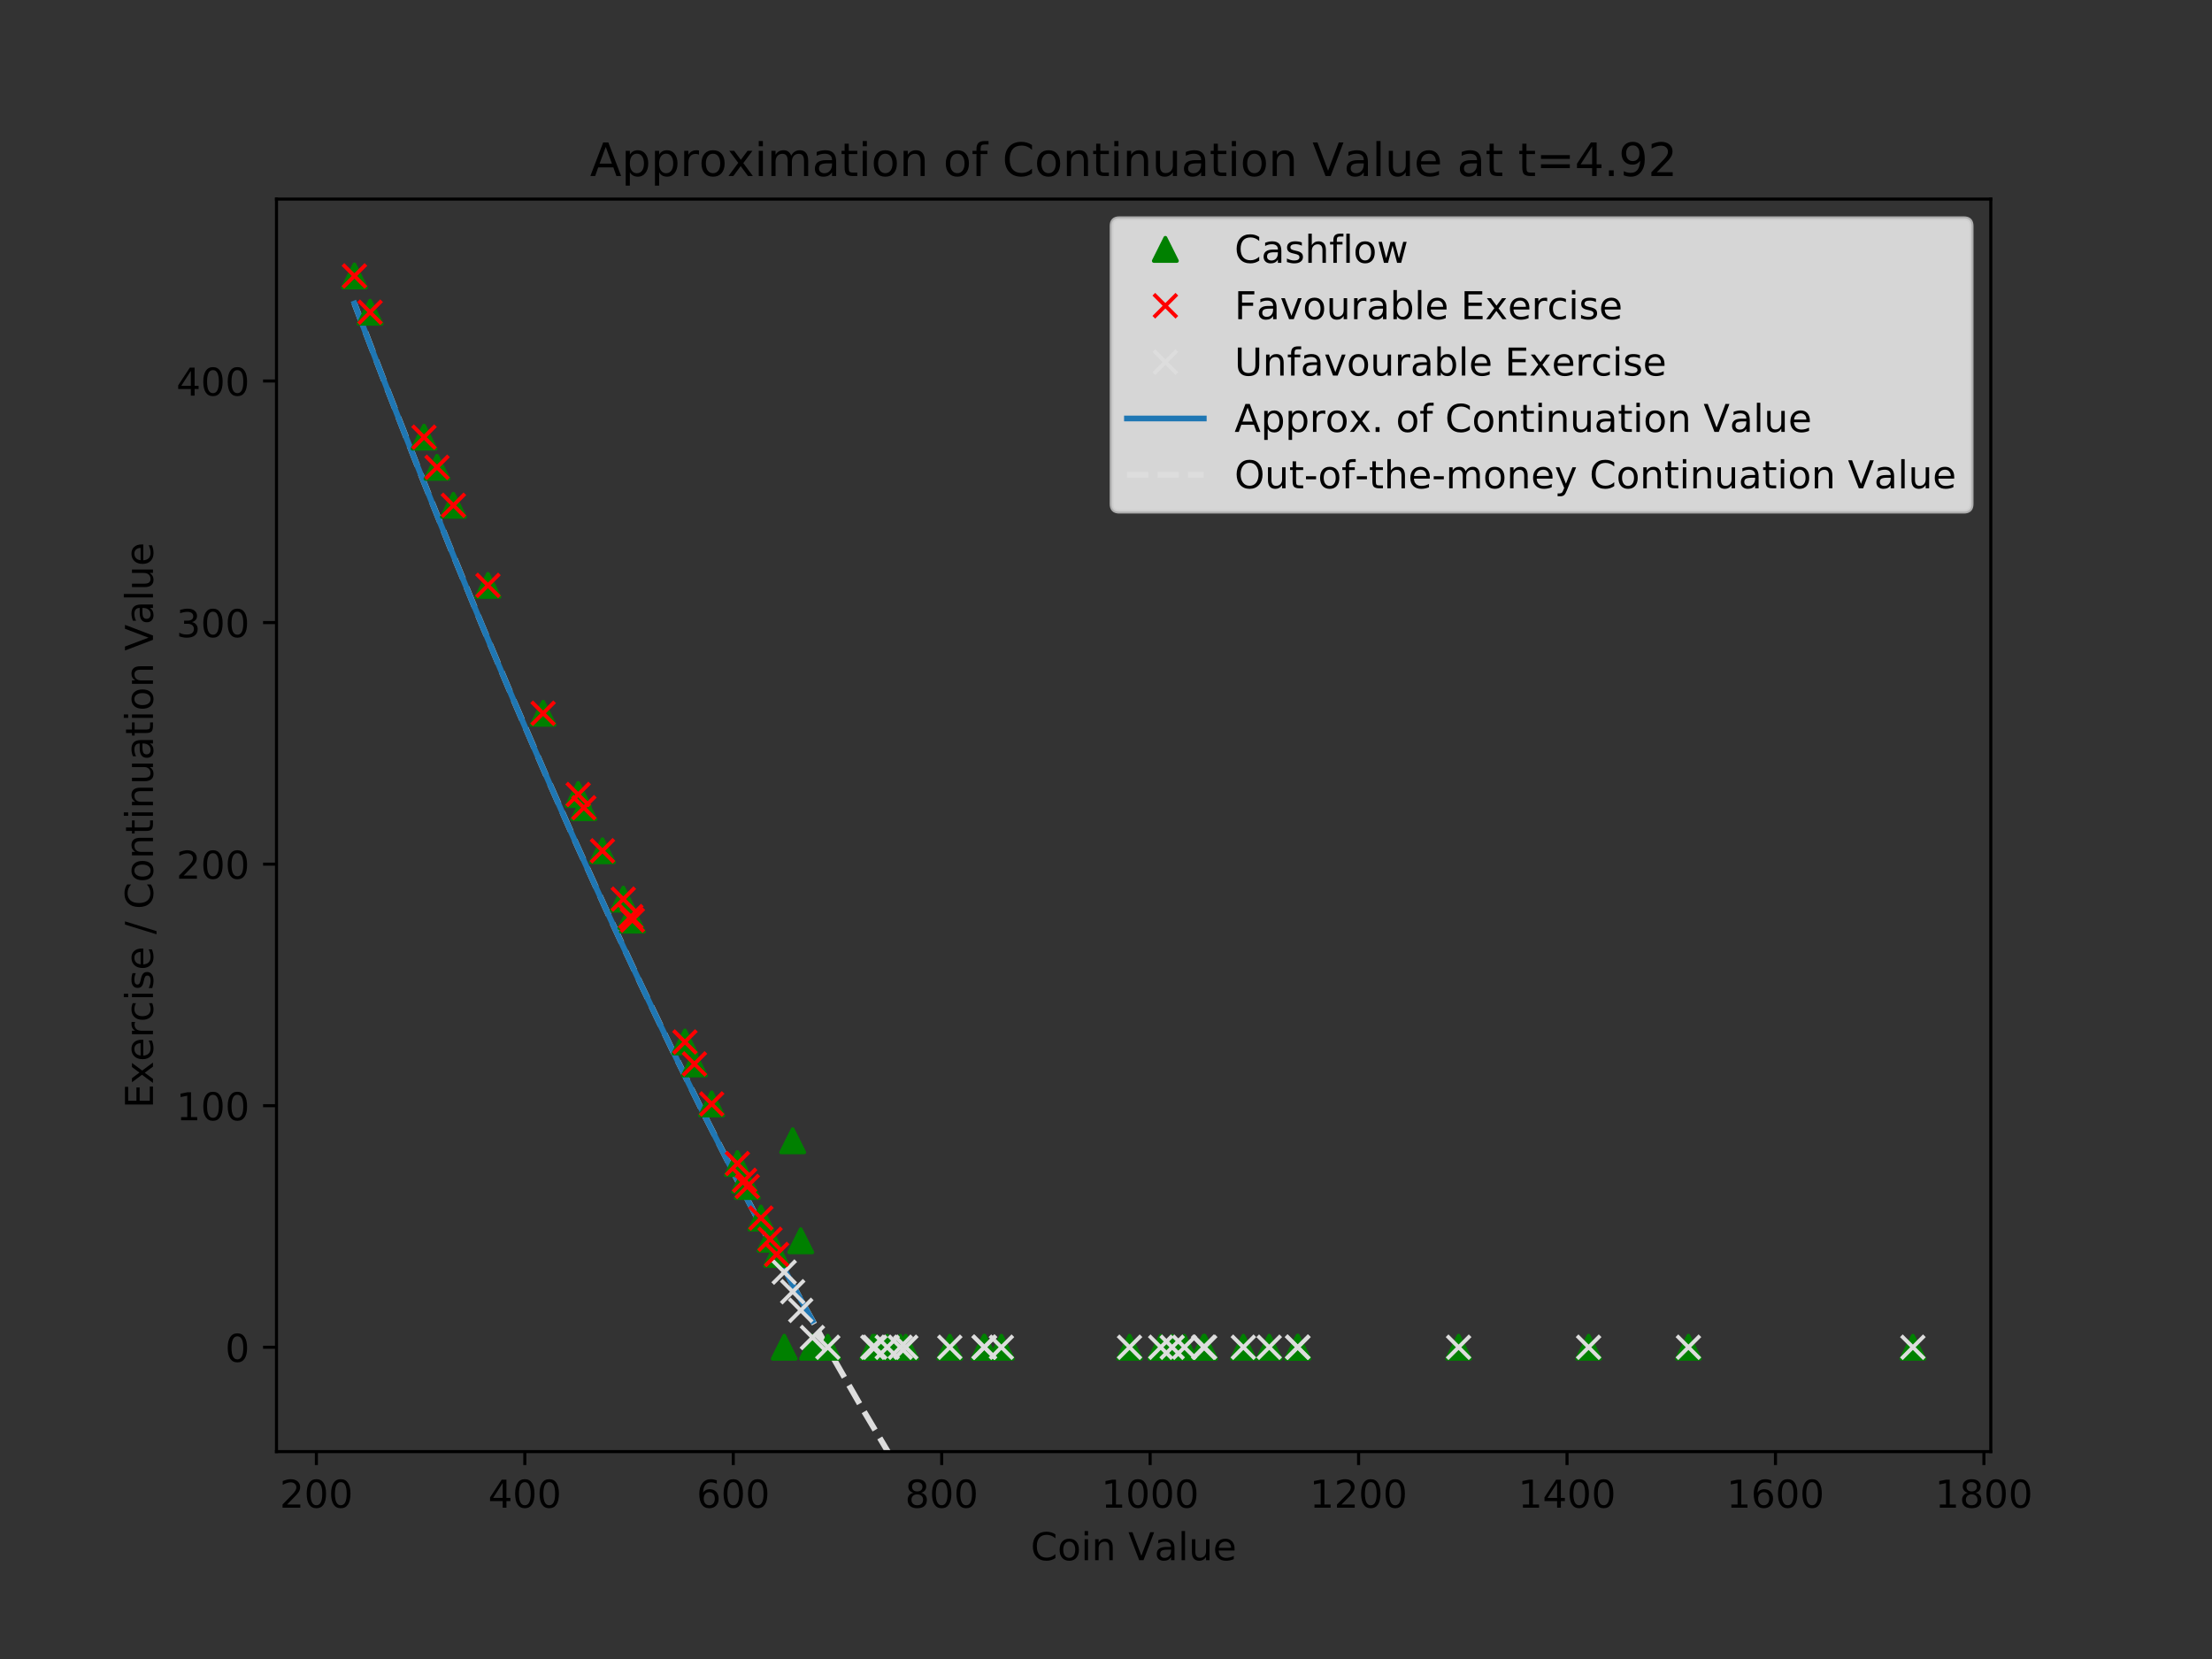 <?xml version="1.0" encoding="utf-8" standalone="no"?>
<!DOCTYPE svg PUBLIC "-//W3C//DTD SVG 1.1//EN"
  "http://www.w3.org/Graphics/SVG/1.1/DTD/svg11.dtd">
<!-- Created with matplotlib (https://matplotlib.org/) -->
<svg height="432pt" version="1.1" viewBox="0 0 576 432" width="576pt" xmlns="http://www.w3.org/2000/svg" xmlns:xlink="http://www.w3.org/1999/xlink">
 <rect x="0" y="0" width="576" height="432" fill="#333333" stroke="none"/>
 <defs>
  <style type="text/css">
*{stroke-linecap:butt;stroke-linejoin:round;}
  </style>
 </defs>
 <g id="figure_1">
  <g id="patch_1">
   <path d="M 0 432 
L 576 432 
L 576 0 
L 0 0 
z
" style="fill:none;"/>
  </g>
  <g id="axes_1">
   <g id="patch_2">
    <path d="M 72 378 
L 518.4 378 
L 518.4 51.84 
L 72 51.84 
z
" style="fill:none;"/>
   </g>
   <g id="line2d_1">
    <path clip-path="url(#p3f4eea8620)" d="M 92.291 79.02 
L 100.573 100.618 
L 108.855 121.738 
L 117.137 142.38 
L 125.419 162.543 
L 133.701 182.229 
L 141.983 201.437 
L 150.265 220.166 
L 158.547 238.417 
L 166.829 256.191 
L 175.111 273.486 
L 183.393 290.303 
L 191.675 306.642 
L 199.957 322.503 
L 208.239 337.886 
L 216.521 352.791 
L 224.803 367.218 
L 233.085 381.167 
L 241.367 394.637 
L 249.649 407.63 
L 257.931 420.144 
L 266.213 432.181 
L 266.8 433 
" style="fill:none;stroke:#dddddd;stroke-dasharray:5.55,2.4;stroke-dashoffset:0;stroke-width:1.5;"/>
   </g>
   <g id="matplotlib.axis_1">
    <g id="xtick_1">
     <g id="line2d_2">
      <defs>
       <path d="M 0 0 
L 0 3.5 
" id="md8c61cd376" style="stroke:#000000;stroke-width:0.8;"/>
      </defs>
      <g>
       <use style="stroke:#000000;stroke-width:0.8;" x="82.384" xlink:href="#md8c61cd376" y="378"/>
      </g>
     </g>
     <g id="text_1">
      <!-- 200 -->
      <defs>
       <path d="M 19.188 8.297 
L 53.609 8.297 
L 53.609 0 
L 7.328 0 
L 7.328 8.297 
Q 12.938 14.109 22.625 23.891 
Q 32.328 33.688 34.812 36.531 
Q 39.547 41.844 41.422 45.531 
Q 43.312 49.219 43.312 52.781 
Q 43.312 58.594 39.234 62.25 
Q 35.156 65.922 28.609 65.922 
Q 23.969 65.922 18.812 64.312 
Q 13.672 62.703 7.812 59.422 
L 7.812 69.391 
Q 13.766 71.781 18.938 73 
Q 24.125 74.219 28.422 74.219 
Q 39.75 74.219 46.484 68.547 
Q 53.219 62.891 53.219 53.422 
Q 53.219 48.922 51.531 44.891 
Q 49.859 40.875 45.406 35.406 
Q 44.188 33.984 37.641 27.219 
Q 31.109 20.453 19.188 8.297 
z
" id="DejaVuSans-50"/>
       <path d="M 31.781 66.406 
Q 24.172 66.406 20.328 58.906 
Q 16.5 51.422 16.5 36.375 
Q 16.5 21.391 20.328 13.891 
Q 24.172 6.391 31.781 6.391 
Q 39.453 6.391 43.281 13.891 
Q 47.125 21.391 47.125 36.375 
Q 47.125 51.422 43.281 58.906 
Q 39.453 66.406 31.781 66.406 
z
M 31.781 74.219 
Q 44.047 74.219 50.516 64.516 
Q 56.984 54.828 56.984 36.375 
Q 56.984 17.969 50.516 8.266 
Q 44.047 -1.422 31.781 -1.422 
Q 19.531 -1.422 13.062 8.266 
Q 6.594 17.969 6.594 36.375 
Q 6.594 54.828 13.062 64.516 
Q 19.531 74.219 31.781 74.219 
z
" id="DejaVuSans-48"/>
      </defs>
      <g transform="translate(72.84 392.598)scale(0.1 -0.1)">
       <use xlink:href="#DejaVuSans-50"/>
       <use x="63.623" xlink:href="#DejaVuSans-48"/>
       <use x="127.246" xlink:href="#DejaVuSans-48"/>
      </g>
     </g>
    </g>
    <g id="xtick_2">
     <g id="line2d_3">
      <g>
       <use style="stroke:#000000;stroke-width:0.8;" x="136.662" xlink:href="#md8c61cd376" y="378"/>
      </g>
     </g>
     <g id="text_2">
      <!-- 400 -->
      <defs>
       <path d="M 37.797 64.312 
L 12.891 25.391 
L 37.797 25.391 
z
M 35.203 72.906 
L 47.609 72.906 
L 47.609 25.391 
L 58.016 25.391 
L 58.016 17.188 
L 47.609 17.188 
L 47.609 0 
L 37.797 0 
L 37.797 17.188 
L 4.891 17.188 
L 4.891 26.703 
z
" id="DejaVuSans-52"/>
      </defs>
      <g transform="translate(127.118 392.598)scale(0.1 -0.1)">
       <use xlink:href="#DejaVuSans-52"/>
       <use x="63.623" xlink:href="#DejaVuSans-48"/>
       <use x="127.246" xlink:href="#DejaVuSans-48"/>
      </g>
     </g>
    </g>
    <g id="xtick_3">
     <g id="line2d_4">
      <g>
       <use style="stroke:#000000;stroke-width:0.8;" x="190.94" xlink:href="#md8c61cd376" y="378"/>
      </g>
     </g>
     <g id="text_3">
      <!-- 600 -->
      <defs>
       <path d="M 33.016 40.375 
Q 26.375 40.375 22.484 35.828 
Q 18.609 31.297 18.609 23.391 
Q 18.609 15.531 22.484 10.953 
Q 26.375 6.391 33.016 6.391 
Q 39.656 6.391 43.531 10.953 
Q 47.406 15.531 47.406 23.391 
Q 47.406 31.297 43.531 35.828 
Q 39.656 40.375 33.016 40.375 
z
M 52.594 71.297 
L 52.594 62.312 
Q 48.875 64.062 45.094 64.984 
Q 41.312 65.922 37.594 65.922 
Q 27.828 65.922 22.672 59.328 
Q 17.531 52.734 16.797 39.406 
Q 19.672 43.656 24.016 45.922 
Q 28.375 48.188 33.594 48.188 
Q 44.578 48.188 50.953 41.516 
Q 57.328 34.859 57.328 23.391 
Q 57.328 12.156 50.688 5.359 
Q 44.047 -1.422 33.016 -1.422 
Q 20.359 -1.422 13.672 8.266 
Q 6.984 17.969 6.984 36.375 
Q 6.984 53.656 15.188 63.938 
Q 23.391 74.219 37.203 74.219 
Q 40.922 74.219 44.703 73.484 
Q 48.484 72.75 52.594 71.297 
z
" id="DejaVuSans-54"/>
      </defs>
      <g transform="translate(181.396 392.598)scale(0.1 -0.1)">
       <use xlink:href="#DejaVuSans-54"/>
       <use x="63.623" xlink:href="#DejaVuSans-48"/>
       <use x="127.246" xlink:href="#DejaVuSans-48"/>
      </g>
     </g>
    </g>
    <g id="xtick_4">
     <g id="line2d_5">
      <g>
       <use style="stroke:#000000;stroke-width:0.8;" x="245.217" xlink:href="#md8c61cd376" y="378"/>
      </g>
     </g>
     <g id="text_4">
      <!-- 800 -->
      <defs>
       <path d="M 31.781 34.625 
Q 24.75 34.625 20.719 30.859 
Q 16.703 27.094 16.703 20.516 
Q 16.703 13.922 20.719 10.156 
Q 24.75 6.391 31.781 6.391 
Q 38.812 6.391 42.859 10.172 
Q 46.922 13.969 46.922 20.516 
Q 46.922 27.094 42.891 30.859 
Q 38.875 34.625 31.781 34.625 
z
M 21.922 38.812 
Q 15.578 40.375 12.031 44.719 
Q 8.5 49.078 8.5 55.328 
Q 8.5 64.062 14.719 69.141 
Q 20.953 74.219 31.781 74.219 
Q 42.672 74.219 48.875 69.141 
Q 55.078 64.062 55.078 55.328 
Q 55.078 49.078 51.531 44.719 
Q 48 40.375 41.703 38.812 
Q 48.828 37.156 52.797 32.312 
Q 56.781 27.484 56.781 20.516 
Q 56.781 9.906 50.312 4.234 
Q 43.844 -1.422 31.781 -1.422 
Q 19.734 -1.422 13.25 4.234 
Q 6.781 9.906 6.781 20.516 
Q 6.781 27.484 10.781 32.312 
Q 14.797 37.156 21.922 38.812 
z
M 18.312 54.391 
Q 18.312 48.734 21.844 45.562 
Q 25.391 42.391 31.781 42.391 
Q 38.141 42.391 41.719 45.562 
Q 45.312 48.734 45.312 54.391 
Q 45.312 60.062 41.719 63.234 
Q 38.141 66.406 31.781 66.406 
Q 25.391 66.406 21.844 63.234 
Q 18.312 60.062 18.312 54.391 
z
" id="DejaVuSans-56"/>
      </defs>
      <g transform="translate(235.674 392.598)scale(0.1 -0.1)">
       <use xlink:href="#DejaVuSans-56"/>
       <use x="63.623" xlink:href="#DejaVuSans-48"/>
       <use x="127.246" xlink:href="#DejaVuSans-48"/>
      </g>
     </g>
    </g>
    <g id="xtick_5">
     <g id="line2d_6">
      <g>
       <use style="stroke:#000000;stroke-width:0.8;" x="299.495" xlink:href="#md8c61cd376" y="378"/>
      </g>
     </g>
     <g id="text_5">
      <!-- 1000 -->
      <defs>
       <path d="M 12.406 8.297 
L 28.516 8.297 
L 28.516 63.922 
L 10.984 60.406 
L 10.984 69.391 
L 28.422 72.906 
L 38.281 72.906 
L 38.281 8.297 
L 54.391 8.297 
L 54.391 0 
L 12.406 0 
z
" id="DejaVuSans-49"/>
      </defs>
      <g transform="translate(286.77 392.598)scale(0.1 -0.1)">
       <use xlink:href="#DejaVuSans-49"/>
       <use x="63.623" xlink:href="#DejaVuSans-48"/>
       <use x="127.246" xlink:href="#DejaVuSans-48"/>
       <use x="190.869" xlink:href="#DejaVuSans-48"/>
      </g>
     </g>
    </g>
    <g id="xtick_6">
     <g id="line2d_7">
      <g>
       <use style="stroke:#000000;stroke-width:0.8;" x="353.773" xlink:href="#md8c61cd376" y="378"/>
      </g>
     </g>
     <g id="text_6">
      <!-- 1200 -->
      <g transform="translate(341.048 392.598)scale(0.1 -0.1)">
       <use xlink:href="#DejaVuSans-49"/>
       <use x="63.623" xlink:href="#DejaVuSans-50"/>
       <use x="127.246" xlink:href="#DejaVuSans-48"/>
       <use x="190.869" xlink:href="#DejaVuSans-48"/>
      </g>
     </g>
    </g>
    <g id="xtick_7">
     <g id="line2d_8">
      <g>
       <use style="stroke:#000000;stroke-width:0.8;" x="408.051" xlink:href="#md8c61cd376" y="378"/>
      </g>
     </g>
     <g id="text_7">
      <!-- 1400 -->
      <g transform="translate(395.326 392.598)scale(0.1 -0.1)">
       <use xlink:href="#DejaVuSans-49"/>
       <use x="63.623" xlink:href="#DejaVuSans-52"/>
       <use x="127.246" xlink:href="#DejaVuSans-48"/>
       <use x="190.869" xlink:href="#DejaVuSans-48"/>
      </g>
     </g>
    </g>
    <g id="xtick_8">
     <g id="line2d_9">
      <g>
       <use style="stroke:#000000;stroke-width:0.8;" x="462.328" xlink:href="#md8c61cd376" y="378"/>
      </g>
     </g>
     <g id="text_8">
      <!-- 1600 -->
      <g transform="translate(449.603 392.598)scale(0.1 -0.1)">
       <use xlink:href="#DejaVuSans-49"/>
       <use x="63.623" xlink:href="#DejaVuSans-54"/>
       <use x="127.246" xlink:href="#DejaVuSans-48"/>
       <use x="190.869" xlink:href="#DejaVuSans-48"/>
      </g>
     </g>
    </g>
    <g id="xtick_9">
     <g id="line2d_10">
      <g>
       <use style="stroke:#000000;stroke-width:0.8;" x="516.606" xlink:href="#md8c61cd376" y="378"/>
      </g>
     </g>
     <g id="text_9">
      <!-- 1800 -->
      <g transform="translate(503.881 392.598)scale(0.1 -0.1)">
       <use xlink:href="#DejaVuSans-49"/>
       <use x="63.623" xlink:href="#DejaVuSans-56"/>
       <use x="127.246" xlink:href="#DejaVuSans-48"/>
       <use x="190.869" xlink:href="#DejaVuSans-48"/>
      </g>
     </g>
    </g>
    <g id="text_10">
     <!-- Coin Value -->
     <defs>
      <path d="M 64.406 67.281 
L 64.406 56.891 
Q 59.422 61.531 53.781 63.812 
Q 48.141 66.109 41.797 66.109 
Q 29.297 66.109 22.656 58.469 
Q 16.016 50.828 16.016 36.375 
Q 16.016 21.969 22.656 14.328 
Q 29.297 6.688 41.797 6.688 
Q 48.141 6.688 53.781 8.984 
Q 59.422 11.281 64.406 15.922 
L 64.406 5.609 
Q 59.234 2.094 53.438 0.328 
Q 47.656 -1.422 41.219 -1.422 
Q 24.656 -1.422 15.125 8.703 
Q 5.609 18.844 5.609 36.375 
Q 5.609 53.953 15.125 64.078 
Q 24.656 74.219 41.219 74.219 
Q 47.75 74.219 53.531 72.484 
Q 59.328 70.75 64.406 67.281 
z
" id="DejaVuSans-67"/>
      <path d="M 30.609 48.391 
Q 23.391 48.391 19.188 42.75 
Q 14.984 37.109 14.984 27.297 
Q 14.984 17.484 19.156 11.844 
Q 23.344 6.203 30.609 6.203 
Q 37.797 6.203 41.984 11.859 
Q 46.188 17.531 46.188 27.297 
Q 46.188 37.016 41.984 42.703 
Q 37.797 48.391 30.609 48.391 
z
M 30.609 56 
Q 42.328 56 49.016 48.375 
Q 55.719 40.766 55.719 27.297 
Q 55.719 13.875 49.016 6.219 
Q 42.328 -1.422 30.609 -1.422 
Q 18.844 -1.422 12.172 6.219 
Q 5.516 13.875 5.516 27.297 
Q 5.516 40.766 12.172 48.375 
Q 18.844 56 30.609 56 
z
" id="DejaVuSans-111"/>
      <path d="M 9.422 54.688 
L 18.406 54.688 
L 18.406 0 
L 9.422 0 
z
M 9.422 75.984 
L 18.406 75.984 
L 18.406 64.594 
L 9.422 64.594 
z
" id="DejaVuSans-105"/>
      <path d="M 54.891 33.016 
L 54.891 0 
L 45.906 0 
L 45.906 32.719 
Q 45.906 40.484 42.875 44.328 
Q 39.844 48.188 33.797 48.188 
Q 26.516 48.188 22.312 43.547 
Q 18.109 38.922 18.109 30.906 
L 18.109 0 
L 9.078 0 
L 9.078 54.688 
L 18.109 54.688 
L 18.109 46.188 
Q 21.344 51.125 25.703 53.562 
Q 30.078 56 35.797 56 
Q 45.219 56 50.047 50.172 
Q 54.891 44.344 54.891 33.016 
z
" id="DejaVuSans-110"/>
      <path id="DejaVuSans-32"/>
      <path d="M 28.609 0 
L 0.781 72.906 
L 11.078 72.906 
L 34.188 11.531 
L 57.328 72.906 
L 67.578 72.906 
L 39.797 0 
z
" id="DejaVuSans-86"/>
      <path d="M 34.281 27.484 
Q 23.391 27.484 19.188 25 
Q 14.984 22.516 14.984 16.5 
Q 14.984 11.719 18.141 8.906 
Q 21.297 6.109 26.703 6.109 
Q 34.188 6.109 38.703 11.406 
Q 43.219 16.703 43.219 25.484 
L 43.219 27.484 
z
M 52.203 31.203 
L 52.203 0 
L 43.219 0 
L 43.219 8.297 
Q 40.141 3.328 35.547 0.953 
Q 30.953 -1.422 24.312 -1.422 
Q 15.922 -1.422 10.953 3.297 
Q 6 8.016 6 15.922 
Q 6 25.141 12.172 29.828 
Q 18.359 34.516 30.609 34.516 
L 43.219 34.516 
L 43.219 35.406 
Q 43.219 41.609 39.141 45 
Q 35.062 48.391 27.688 48.391 
Q 23 48.391 18.547 47.266 
Q 14.109 46.141 10.016 43.891 
L 10.016 52.203 
Q 14.938 54.109 19.578 55.047 
Q 24.219 56 28.609 56 
Q 40.484 56 46.344 49.844 
Q 52.203 43.703 52.203 31.203 
z
" id="DejaVuSans-97"/>
      <path d="M 9.422 75.984 
L 18.406 75.984 
L 18.406 0 
L 9.422 0 
z
" id="DejaVuSans-108"/>
      <path d="M 8.5 21.578 
L 8.5 54.688 
L 17.484 54.688 
L 17.484 21.922 
Q 17.484 14.156 20.5 10.266 
Q 23.531 6.391 29.594 6.391 
Q 36.859 6.391 41.078 11.031 
Q 45.312 15.672 45.312 23.688 
L 45.312 54.688 
L 54.297 54.688 
L 54.297 0 
L 45.312 0 
L 45.312 8.406 
Q 42.047 3.422 37.719 1 
Q 33.406 -1.422 27.688 -1.422 
Q 18.266 -1.422 13.375 4.438 
Q 8.5 10.297 8.5 21.578 
z
M 31.109 56 
z
" id="DejaVuSans-117"/>
      <path d="M 56.203 29.594 
L 56.203 25.203 
L 14.891 25.203 
Q 15.484 15.922 20.484 11.062 
Q 25.484 6.203 34.422 6.203 
Q 39.594 6.203 44.453 7.469 
Q 49.312 8.734 54.109 11.281 
L 54.109 2.781 
Q 49.266 0.734 44.188 -0.344 
Q 39.109 -1.422 33.891 -1.422 
Q 20.797 -1.422 13.156 6.188 
Q 5.516 13.812 5.516 26.812 
Q 5.516 40.234 12.766 48.109 
Q 20.016 56 32.328 56 
Q 43.359 56 49.781 48.891 
Q 56.203 41.797 56.203 29.594 
z
M 47.219 32.234 
Q 47.125 39.594 43.094 43.984 
Q 39.062 48.391 32.422 48.391 
Q 24.906 48.391 20.391 44.141 
Q 15.875 39.891 15.188 32.172 
z
" id="DejaVuSans-101"/>
     </defs>
     <g transform="translate(268.389 406.277)scale(0.1 -0.1)">
      <use xlink:href="#DejaVuSans-67"/>
      <use x="69.824" xlink:href="#DejaVuSans-111"/>
      <use x="131.006" xlink:href="#DejaVuSans-105"/>
      <use x="158.789" xlink:href="#DejaVuSans-110"/>
      <use x="222.168" xlink:href="#DejaVuSans-32"/>
      <use x="253.955" xlink:href="#DejaVuSans-86"/>
      <use x="322.254" xlink:href="#DejaVuSans-97"/>
      <use x="383.533" xlink:href="#DejaVuSans-108"/>
      <use x="411.316" xlink:href="#DejaVuSans-117"/>
      <use x="474.695" xlink:href="#DejaVuSans-101"/>
     </g>
    </g>
   </g>
   <g id="matplotlib.axis_2">
    <g id="ytick_1">
     <g id="line2d_11">
      <defs>
       <path d="M 0 0 
L -3.5 0 
" id="mafad153151" style="stroke:#000000;stroke-width:0.8;"/>
      </defs>
      <g>
       <use style="stroke:#000000;stroke-width:0.8;" x="72" xlink:href="#mafad153151" y="350.82"/>
      </g>
     </g>
     <g id="text_11">
      <!-- 0 -->
      <g transform="translate(58.638 354.619)scale(0.1 -0.1)">
       <use xlink:href="#DejaVuSans-48"/>
      </g>
     </g>
    </g>
    <g id="ytick_2">
     <g id="line2d_12">
      <g>
       <use style="stroke:#000000;stroke-width:0.8;" x="72" xlink:href="#mafad153151" y="287.919"/>
      </g>
     </g>
     <g id="text_12">
      <!-- 100 -->
      <g transform="translate(45.913 291.718)scale(0.1 -0.1)">
       <use xlink:href="#DejaVuSans-49"/>
       <use x="63.623" xlink:href="#DejaVuSans-48"/>
       <use x="127.246" xlink:href="#DejaVuSans-48"/>
      </g>
     </g>
    </g>
    <g id="ytick_3">
     <g id="line2d_13">
      <g>
       <use style="stroke:#000000;stroke-width:0.8;" x="72" xlink:href="#mafad153151" y="225.018"/>
      </g>
     </g>
     <g id="text_13">
      <!-- 200 -->
      <g transform="translate(45.913 228.817)scale(0.1 -0.1)">
       <use xlink:href="#DejaVuSans-50"/>
       <use x="63.623" xlink:href="#DejaVuSans-48"/>
       <use x="127.246" xlink:href="#DejaVuSans-48"/>
      </g>
     </g>
    </g>
    <g id="ytick_4">
     <g id="line2d_14">
      <g>
       <use style="stroke:#000000;stroke-width:0.8;" x="72" xlink:href="#mafad153151" y="162.117"/>
      </g>
     </g>
     <g id="text_14">
      <!-- 300 -->
      <defs>
       <path d="M 40.578 39.312 
Q 47.656 37.797 51.625 33 
Q 55.609 28.219 55.609 21.188 
Q 55.609 10.406 48.188 4.484 
Q 40.766 -1.422 27.094 -1.422 
Q 22.516 -1.422 17.656 -0.516 
Q 12.797 0.391 7.625 2.203 
L 7.625 11.719 
Q 11.719 9.328 16.594 8.109 
Q 21.484 6.891 26.812 6.891 
Q 36.078 6.891 40.938 10.547 
Q 45.797 14.203 45.797 21.188 
Q 45.797 27.641 41.281 31.266 
Q 36.766 34.906 28.719 34.906 
L 20.219 34.906 
L 20.219 43.016 
L 29.109 43.016 
Q 36.375 43.016 40.234 45.922 
Q 44.094 48.828 44.094 54.297 
Q 44.094 59.906 40.109 62.906 
Q 36.141 65.922 28.719 65.922 
Q 24.656 65.922 20.016 65.031 
Q 15.375 64.156 9.812 62.312 
L 9.812 71.094 
Q 15.438 72.656 20.344 73.438 
Q 25.25 74.219 29.594 74.219 
Q 40.828 74.219 47.359 69.109 
Q 53.906 64.016 53.906 55.328 
Q 53.906 49.266 50.438 45.094 
Q 46.969 40.922 40.578 39.312 
z
" id="DejaVuSans-51"/>
      </defs>
      <g transform="translate(45.913 165.916)scale(0.1 -0.1)">
       <use xlink:href="#DejaVuSans-51"/>
       <use x="63.623" xlink:href="#DejaVuSans-48"/>
       <use x="127.246" xlink:href="#DejaVuSans-48"/>
      </g>
     </g>
    </g>
    <g id="ytick_5">
     <g id="line2d_15">
      <g>
       <use style="stroke:#000000;stroke-width:0.8;" x="72" xlink:href="#mafad153151" y="99.216"/>
      </g>
     </g>
     <g id="text_15">
      <!-- 400 -->
      <g transform="translate(45.913 103.015)scale(0.1 -0.1)">
       <use xlink:href="#DejaVuSans-52"/>
       <use x="63.623" xlink:href="#DejaVuSans-48"/>
       <use x="127.246" xlink:href="#DejaVuSans-48"/>
      </g>
     </g>
    </g>
    <g id="text_16">
     <!-- Exercise / Continuation Value -->
     <defs>
      <path d="M 9.812 72.906 
L 55.906 72.906 
L 55.906 64.594 
L 19.672 64.594 
L 19.672 43.016 
L 54.391 43.016 
L 54.391 34.719 
L 19.672 34.719 
L 19.672 8.297 
L 56.781 8.297 
L 56.781 0 
L 9.812 0 
z
" id="DejaVuSans-69"/>
      <path d="M 54.891 54.688 
L 35.109 28.078 
L 55.906 0 
L 45.312 0 
L 29.391 21.484 
L 13.484 0 
L 2.875 0 
L 24.125 28.609 
L 4.688 54.688 
L 15.281 54.688 
L 29.781 35.203 
L 44.281 54.688 
z
" id="DejaVuSans-120"/>
      <path d="M 41.109 46.297 
Q 39.594 47.172 37.812 47.578 
Q 36.031 48 33.891 48 
Q 26.266 48 22.188 43.047 
Q 18.109 38.094 18.109 28.812 
L 18.109 0 
L 9.078 0 
L 9.078 54.688 
L 18.109 54.688 
L 18.109 46.188 
Q 20.953 51.172 25.484 53.578 
Q 30.031 56 36.531 56 
Q 37.453 56 38.578 55.875 
Q 39.703 55.766 41.062 55.516 
z
" id="DejaVuSans-114"/>
      <path d="M 48.781 52.594 
L 48.781 44.188 
Q 44.969 46.297 41.141 47.344 
Q 37.312 48.391 33.406 48.391 
Q 24.656 48.391 19.812 42.844 
Q 14.984 37.312 14.984 27.297 
Q 14.984 17.281 19.812 11.734 
Q 24.656 6.203 33.406 6.203 
Q 37.312 6.203 41.141 7.25 
Q 44.969 8.297 48.781 10.406 
L 48.781 2.094 
Q 45.016 0.344 40.984 -0.531 
Q 36.969 -1.422 32.422 -1.422 
Q 20.062 -1.422 12.781 6.344 
Q 5.516 14.109 5.516 27.297 
Q 5.516 40.672 12.859 48.328 
Q 20.219 56 33.016 56 
Q 37.156 56 41.109 55.141 
Q 45.062 54.297 48.781 52.594 
z
" id="DejaVuSans-99"/>
      <path d="M 44.281 53.078 
L 44.281 44.578 
Q 40.484 46.531 36.375 47.5 
Q 32.281 48.484 27.875 48.484 
Q 21.188 48.484 17.844 46.438 
Q 14.5 44.391 14.5 40.281 
Q 14.5 37.156 16.891 35.375 
Q 19.281 33.594 26.516 31.984 
L 29.594 31.297 
Q 39.156 29.25 43.188 25.516 
Q 47.219 21.781 47.219 15.094 
Q 47.219 7.469 41.188 3.016 
Q 35.156 -1.422 24.609 -1.422 
Q 20.219 -1.422 15.453 -0.562 
Q 10.688 0.297 5.422 2 
L 5.422 11.281 
Q 10.406 8.688 15.234 7.391 
Q 20.062 6.109 24.812 6.109 
Q 31.156 6.109 34.562 8.281 
Q 37.984 10.453 37.984 14.406 
Q 37.984 18.062 35.516 20.016 
Q 33.062 21.969 24.703 23.781 
L 21.578 24.516 
Q 13.234 26.266 9.516 29.906 
Q 5.812 33.547 5.812 39.891 
Q 5.812 47.609 11.281 51.797 
Q 16.75 56 26.812 56 
Q 31.781 56 36.172 55.266 
Q 40.578 54.547 44.281 53.078 
z
" id="DejaVuSans-115"/>
      <path d="M 25.391 72.906 
L 33.688 72.906 
L 8.297 -9.281 
L 0 -9.281 
z
" id="DejaVuSans-47"/>
      <path d="M 18.312 70.219 
L 18.312 54.688 
L 36.812 54.688 
L 36.812 47.703 
L 18.312 47.703 
L 18.312 18.016 
Q 18.312 11.328 20.141 9.422 
Q 21.969 7.516 27.594 7.516 
L 36.812 7.516 
L 36.812 0 
L 27.594 0 
Q 17.188 0 13.234 3.875 
Q 9.281 7.766 9.281 18.016 
L 9.281 47.703 
L 2.688 47.703 
L 2.688 54.688 
L 9.281 54.688 
L 9.281 70.219 
z
" id="DejaVuSans-116"/>
     </defs>
     <g transform="translate(39.833 288.599)rotate(-90)scale(0.1 -0.1)">
      <use xlink:href="#DejaVuSans-69"/>
      <use x="63.184" xlink:href="#DejaVuSans-120"/>
      <use x="122.316" xlink:href="#DejaVuSans-101"/>
      <use x="183.84" xlink:href="#DejaVuSans-114"/>
      <use x="224.922" xlink:href="#DejaVuSans-99"/>
      <use x="279.902" xlink:href="#DejaVuSans-105"/>
      <use x="307.686" xlink:href="#DejaVuSans-115"/>
      <use x="359.785" xlink:href="#DejaVuSans-101"/>
      <use x="421.309" xlink:href="#DejaVuSans-32"/>
      <use x="453.096" xlink:href="#DejaVuSans-47"/>
      <use x="486.787" xlink:href="#DejaVuSans-32"/>
      <use x="518.574" xlink:href="#DejaVuSans-67"/>
      <use x="588.398" xlink:href="#DejaVuSans-111"/>
      <use x="649.58" xlink:href="#DejaVuSans-110"/>
      <use x="712.959" xlink:href="#DejaVuSans-116"/>
      <use x="752.168" xlink:href="#DejaVuSans-105"/>
      <use x="779.951" xlink:href="#DejaVuSans-110"/>
      <use x="843.33" xlink:href="#DejaVuSans-117"/>
      <use x="906.709" xlink:href="#DejaVuSans-97"/>
      <use x="967.988" xlink:href="#DejaVuSans-116"/>
      <use x="1007.197" xlink:href="#DejaVuSans-105"/>
      <use x="1034.98" xlink:href="#DejaVuSans-111"/>
      <use x="1096.162" xlink:href="#DejaVuSans-110"/>
      <use x="1159.541" xlink:href="#DejaVuSans-32"/>
      <use x="1191.328" xlink:href="#DejaVuSans-86"/>
      <use x="1259.627" xlink:href="#DejaVuSans-97"/>
      <use x="1320.906" xlink:href="#DejaVuSans-108"/>
      <use x="1348.689" xlink:href="#DejaVuSans-117"/>
      <use x="1412.068" xlink:href="#DejaVuSans-101"/>
     </g>
    </g>
   </g>
   <g id="line2d_16">
    <path clip-path="url(#p3f4eea8620)" d="M 92.291 79.02 
L 93.496 82.191 
L 94.7 85.353 
L 95.905 88.504 
L 97.11 91.645 
L 98.314 94.775 
L 99.519 97.896 
L 100.724 101.007 
L 101.928 104.107 
L 103.133 107.198 
L 104.338 110.278 
L 105.543 113.348 
L 106.747 116.408 
L 107.952 119.458 
L 109.157 122.498 
L 110.361 125.528 
L 111.566 128.547 
L 112.771 131.557 
L 113.975 134.556 
L 115.18 137.545 
L 116.385 140.525 
L 117.589 143.494 
L 118.794 146.453 
L 119.999 149.401 
L 121.203 152.34 
L 122.408 155.269 
L 123.613 158.187 
L 124.818 161.095 
L 126.022 163.994 
L 127.227 166.882 
L 128.432 169.76 
L 129.636 172.628 
L 130.841 175.485 
L 132.046 178.333 
L 133.25 181.17 
L 134.455 183.998 
L 135.66 186.815 
L 136.864 189.622 
L 138.069 192.419 
L 139.274 195.206 
L 140.479 197.983 
L 141.683 200.75 
L 142.888 203.506 
L 144.093 206.253 
L 145.297 208.989 
L 146.502 211.716 
L 147.707 214.432 
L 148.911 217.138 
L 150.116 219.834 
L 151.321 222.519 
L 152.525 225.195 
L 153.73 227.861 
L 154.935 230.516 
L 156.14 233.161 
L 157.344 235.797 
L 158.549 238.422 
L 159.754 241.037 
L 160.958 243.642 
L 162.163 246.236 
L 163.368 248.821 
L 164.572 251.395 
L 165.777 253.96 
L 166.982 256.514 
L 168.186 259.058 
L 169.391 261.592 
L 170.596 264.116 
L 171.8 266.63 
L 173.005 269.134 
L 174.21 271.628 
L 175.415 274.111 
L 176.619 276.584 
L 177.824 279.048 
L 179.029 281.501 
L 180.233 283.944 
L 181.438 286.377 
L 182.643 288.799 
L 183.847 291.212 
L 185.052 293.615 
L 186.257 296.007 
L 187.461 298.39 
L 188.666 300.762 
L 189.871 303.124 
L 191.076 305.476 
L 192.28 307.818 
L 193.485 310.149 
L 194.69 312.471 
L 195.894 314.783 
L 197.099 317.084 
L 198.304 319.375 
L 199.508 321.656 
L 200.713 323.928 
L 201.918 326.188 
L 203.122 328.439 
L 204.327 330.68 
L 205.532 332.911 
L 206.737 335.131 
L 207.941 337.341 
L 209.146 339.542 
L 210.351 341.732 
L 211.555 343.912 
" style="fill:none;stroke:#1f77b4;stroke-linecap:square;stroke-width:1.5;"/>
   </g>
   <g id="patch_3">
    <path d="M 72 378 
L 72 51.84 
" style="fill:none;stroke:#000000;stroke-linecap:square;stroke-linejoin:miter;stroke-width:0.8;"/>
   </g>
   <g id="patch_4">
    <path d="M 518.4 378 
L 518.4 51.84 
" style="fill:none;stroke:#000000;stroke-linecap:square;stroke-linejoin:miter;stroke-width:0.8;"/>
   </g>
   <g id="patch_5">
    <path d="M 72 378 
L 518.4 378 
" style="fill:none;stroke:#000000;stroke-linecap:square;stroke-linejoin:miter;stroke-width:0.8;"/>
   </g>
   <g id="patch_6">
    <path d="M 72 51.84 
L 518.4 51.84 
" style="fill:none;stroke:#000000;stroke-linecap:square;stroke-linejoin:miter;stroke-width:0.8;"/>
   </g>
   <g id="line2d_17">
    <defs>
     <path d="M 0 -3 
L -3 3 
L 3 3 
z
" id="mae377f6832" style="stroke:#008000;stroke-linejoin:miter;"/>
    </defs>
    <g clip-path="url(#p3f4eea8620)">
     <use style="fill:#008000;stroke:#008000;stroke-linejoin:miter;" x="330.501" xlink:href="#mae377f6832" y="350.82"/>
     <use style="fill:#008000;stroke:#008000;stroke-linejoin:miter;" x="152.035" xlink:href="#mae377f6832" y="210.328"/>
     <use style="fill:#008000;stroke:#008000;stroke-linejoin:miter;" x="156.874" xlink:href="#mae377f6832" y="221.545"/>
     <use style="fill:#008000;stroke:#008000;stroke-linejoin:miter;" x="204.209" xlink:href="#mae377f6832" y="350.82"/>
     <use style="fill:#008000;stroke:#008000;stroke-linejoin:miter;" x="193.889" xlink:href="#mae377f6832" y="307.336"/>
     <use style="fill:#008000;stroke:#008000;stroke-linejoin:miter;" x="302.245" xlink:href="#mae377f6832" y="350.82"/>
     <use style="fill:#008000;stroke:#008000;stroke-linejoin:miter;" x="256.373" xlink:href="#mae377f6832" y="350.82"/>
     <use style="fill:#008000;stroke:#008000;stroke-linejoin:miter;" x="498.109" xlink:href="#mae377f6832" y="350.82"/>
     <use style="fill:#008000;stroke:#008000;stroke-linejoin:miter;" x="439.663" xlink:href="#mae377f6832" y="350.82"/>
     <use style="fill:#008000;stroke:#008000;stroke-linejoin:miter;" x="162.304" xlink:href="#mae377f6832" y="234.13"/>
     <use style="fill:#008000;stroke:#008000;stroke-linejoin:miter;" x="413.67" xlink:href="#mae377f6832" y="350.82"/>
     <use style="fill:#008000;stroke:#008000;stroke-linejoin:miter;" x="206.414" xlink:href="#mae377f6832" y="297.058"/>
     <use style="fill:#008000;stroke:#008000;stroke-linejoin:miter;" x="164.264" xlink:href="#mae377f6832" y="238.672"/>
     <use style="fill:#008000;stroke:#008000;stroke-linejoin:miter;" x="379.818" xlink:href="#mae377f6832" y="350.82"/>
     <use style="fill:#008000;stroke:#008000;stroke-linejoin:miter;" x="141.426" xlink:href="#mae377f6832" y="185.739"/>
     <use style="fill:#008000;stroke:#008000;stroke-linejoin:miter;" x="234.442" xlink:href="#mae377f6832" y="350.82"/>
     <use style="fill:#008000;stroke:#008000;stroke-linejoin:miter;" x="200.519" xlink:href="#mae377f6832" y="322.703"/>
     <use style="fill:#008000;stroke:#008000;stroke-linejoin:miter;" x="337.975" xlink:href="#mae377f6832" y="350.82"/>
     <use style="fill:#008000;stroke:#008000;stroke-linejoin:miter;" x="211.555" xlink:href="#mae377f6832" y="350.82"/>
     <use style="fill:#008000;stroke:#008000;stroke-linejoin:miter;" x="118.059" xlink:href="#mae377f6832" y="131.58"/>
     <use style="fill:#008000;stroke:#008000;stroke-linejoin:miter;" x="313.692" xlink:href="#mae377f6832" y="350.82"/>
     <use style="fill:#008000;stroke:#008000;stroke-linejoin:miter;" x="231.032" xlink:href="#mae377f6832" y="350.82"/>
     <use style="fill:#008000;stroke:#008000;stroke-linejoin:miter;" x="192.013" xlink:href="#mae377f6832" y="302.988"/>
     <use style="fill:#008000;stroke:#008000;stroke-linejoin:miter;" x="305.231" xlink:href="#mae377f6832" y="350.82"/>
     <use style="fill:#008000;stroke:#008000;stroke-linejoin:miter;" x="92.291" xlink:href="#mae377f6832" y="71.857"/>
     <use style="fill:#008000;stroke:#008000;stroke-linejoin:miter;" x="313.416" xlink:href="#mae377f6832" y="350.82"/>
     <use style="fill:#008000;stroke:#008000;stroke-linejoin:miter;" x="178.353" xlink:href="#mae377f6832" y="271.326"/>
     <use style="fill:#008000;stroke:#008000;stroke-linejoin:miter;" x="227.273" xlink:href="#mae377f6832" y="350.82"/>
     <use style="fill:#008000;stroke:#008000;stroke-linejoin:miter;" x="164.668" xlink:href="#mae377f6832" y="239.608"/>
     <use style="fill:#008000;stroke:#008000;stroke-linejoin:miter;" x="337.88" xlink:href="#mae377f6832" y="350.82"/>
     <use style="fill:#008000;stroke:#008000;stroke-linejoin:miter;" x="202.223" xlink:href="#mae377f6832" y="326.65"/>
     <use style="fill:#008000;stroke:#008000;stroke-linejoin:miter;" x="110.405" xlink:href="#mae377f6832" y="113.841"/>
     <use style="fill:#008000;stroke:#008000;stroke-linejoin:miter;" x="323.769" xlink:href="#mae377f6832" y="350.82"/>
     <use style="fill:#008000;stroke:#008000;stroke-linejoin:miter;" x="194.591" xlink:href="#mae377f6832" y="308.962"/>
     <use style="fill:#008000;stroke:#008000;stroke-linejoin:miter;" x="247.325" xlink:href="#mae377f6832" y="350.82"/>
     <use style="fill:#008000;stroke:#008000;stroke-linejoin:miter;" x="185.315" xlink:href="#mae377f6832" y="287.464"/>
     <use style="fill:#008000;stroke:#008000;stroke-linejoin:miter;" x="198.138" xlink:href="#mae377f6832" y="317.183"/>
     <use style="fill:#008000;stroke:#008000;stroke-linejoin:miter;" x="308.43" xlink:href="#mae377f6832" y="350.82"/>
     <use style="fill:#008000;stroke:#008000;stroke-linejoin:miter;" x="235.865" xlink:href="#mae377f6832" y="350.82"/>
     <use style="fill:#008000;stroke:#008000;stroke-linejoin:miter;" x="260.758" xlink:href="#mae377f6832" y="350.82"/>
     <use style="fill:#008000;stroke:#008000;stroke-linejoin:miter;" x="208.506" xlink:href="#mae377f6832" y="323.097"/>
     <use style="fill:#008000;stroke:#008000;stroke-linejoin:miter;" x="215.556" xlink:href="#mae377f6832" y="350.82"/>
     <use style="fill:#008000;stroke:#008000;stroke-linejoin:miter;" x="227.799" xlink:href="#mae377f6832" y="350.82"/>
     <use style="fill:#008000;stroke:#008000;stroke-linejoin:miter;" x="127.054" xlink:href="#mae377f6832" y="152.428"/>
     <use style="fill:#008000;stroke:#008000;stroke-linejoin:miter;" x="150.548" xlink:href="#mae377f6832" y="206.882"/>
     <use style="fill:#008000;stroke:#008000;stroke-linejoin:miter;" x="294.129" xlink:href="#mae377f6832" y="350.82"/>
     <use style="fill:#008000;stroke:#008000;stroke-linejoin:miter;" x="113.792" xlink:href="#mae377f6832" y="121.691"/>
     <use style="fill:#008000;stroke:#008000;stroke-linejoin:miter;" x="256.237" xlink:href="#mae377f6832" y="350.82"/>
     <use style="fill:#008000;stroke:#008000;stroke-linejoin:miter;" x="96.368" xlink:href="#mae377f6832" y="81.307"/>
     <use style="fill:#008000;stroke:#008000;stroke-linejoin:miter;" x="180.821" xlink:href="#mae377f6832" y="277.047"/>
    </g>
   </g>
   <g id="text_17">
    <!-- Approximation of Continuation Value at t=4.92 -->
    <defs>
     <path d="M 34.188 63.188 
L 20.797 26.906 
L 47.609 26.906 
z
M 28.609 72.906 
L 39.797 72.906 
L 67.578 0 
L 57.328 0 
L 50.688 18.703 
L 17.828 18.703 
L 11.188 0 
L 0.781 0 
z
" id="DejaVuSans-65"/>
     <path d="M 18.109 8.203 
L 18.109 -20.797 
L 9.078 -20.797 
L 9.078 54.688 
L 18.109 54.688 
L 18.109 46.391 
Q 20.953 51.266 25.266 53.625 
Q 29.594 56 35.594 56 
Q 45.562 56 51.781 48.094 
Q 58.016 40.188 58.016 27.297 
Q 58.016 14.406 51.781 6.484 
Q 45.562 -1.422 35.594 -1.422 
Q 29.594 -1.422 25.266 0.953 
Q 20.953 3.328 18.109 8.203 
z
M 48.688 27.297 
Q 48.688 37.203 44.609 42.844 
Q 40.531 48.484 33.406 48.484 
Q 26.266 48.484 22.188 42.844 
Q 18.109 37.203 18.109 27.297 
Q 18.109 17.391 22.188 11.75 
Q 26.266 6.109 33.406 6.109 
Q 40.531 6.109 44.609 11.75 
Q 48.688 17.391 48.688 27.297 
z
" id="DejaVuSans-112"/>
     <path d="M 52 44.188 
Q 55.375 50.25 60.062 53.125 
Q 64.75 56 71.094 56 
Q 79.641 56 84.281 50.016 
Q 88.922 44.047 88.922 33.016 
L 88.922 0 
L 79.891 0 
L 79.891 32.719 
Q 79.891 40.578 77.094 44.375 
Q 74.312 48.188 68.609 48.188 
Q 61.625 48.188 57.562 43.547 
Q 53.516 38.922 53.516 30.906 
L 53.516 0 
L 44.484 0 
L 44.484 32.719 
Q 44.484 40.625 41.703 44.406 
Q 38.922 48.188 33.109 48.188 
Q 26.219 48.188 22.156 43.531 
Q 18.109 38.875 18.109 30.906 
L 18.109 0 
L 9.078 0 
L 9.078 54.688 
L 18.109 54.688 
L 18.109 46.188 
Q 21.188 51.219 25.484 53.609 
Q 29.781 56 35.688 56 
Q 41.656 56 45.828 52.969 
Q 50 49.953 52 44.188 
z
" id="DejaVuSans-109"/>
     <path d="M 37.109 75.984 
L 37.109 68.5 
L 28.516 68.5 
Q 23.688 68.5 21.797 66.547 
Q 19.922 64.594 19.922 59.516 
L 19.922 54.688 
L 34.719 54.688 
L 34.719 47.703 
L 19.922 47.703 
L 19.922 0 
L 10.891 0 
L 10.891 47.703 
L 2.297 47.703 
L 2.297 54.688 
L 10.891 54.688 
L 10.891 58.5 
Q 10.891 67.625 15.141 71.797 
Q 19.391 75.984 28.609 75.984 
z
" id="DejaVuSans-102"/>
     <path d="M 10.594 45.406 
L 73.188 45.406 
L 73.188 37.203 
L 10.594 37.203 
z
M 10.594 25.484 
L 73.188 25.484 
L 73.188 17.188 
L 10.594 17.188 
z
" id="DejaVuSans-61"/>
     <path d="M 10.688 12.406 
L 21 12.406 
L 21 0 
L 10.688 0 
z
" id="DejaVuSans-46"/>
     <path d="M 10.984 1.516 
L 10.984 10.5 
Q 14.703 8.734 18.5 7.812 
Q 22.312 6.891 25.984 6.891 
Q 35.75 6.891 40.891 13.453 
Q 46.047 20.016 46.781 33.406 
Q 43.953 29.203 39.594 26.953 
Q 35.25 24.703 29.984 24.703 
Q 19.047 24.703 12.672 31.312 
Q 6.297 37.938 6.297 49.422 
Q 6.297 60.641 12.938 67.422 
Q 19.578 74.219 30.609 74.219 
Q 43.266 74.219 49.922 64.516 
Q 56.594 54.828 56.594 36.375 
Q 56.594 19.141 48.406 8.859 
Q 40.234 -1.422 26.422 -1.422 
Q 22.703 -1.422 18.891 -0.688 
Q 15.094 0.047 10.984 1.516 
z
M 30.609 32.422 
Q 37.25 32.422 41.125 36.953 
Q 45.016 41.5 45.016 49.422 
Q 45.016 57.281 41.125 61.844 
Q 37.25 66.406 30.609 66.406 
Q 23.969 66.406 20.094 61.844 
Q 16.219 57.281 16.219 49.422 
Q 16.219 41.5 20.094 36.953 
Q 23.969 32.422 30.609 32.422 
z
" id="DejaVuSans-57"/>
    </defs>
    <g transform="translate(153.633 45.84)scale(0.12 -0.12)">
     <use xlink:href="#DejaVuSans-65"/>
     <use x="68.408" xlink:href="#DejaVuSans-112"/>
     <use x="131.885" xlink:href="#DejaVuSans-112"/>
     <use x="195.361" xlink:href="#DejaVuSans-114"/>
     <use x="236.443" xlink:href="#DejaVuSans-111"/>
     <use x="297.578" xlink:href="#DejaVuSans-120"/>
     <use x="356.758" xlink:href="#DejaVuSans-105"/>
     <use x="384.541" xlink:href="#DejaVuSans-109"/>
     <use x="481.953" xlink:href="#DejaVuSans-97"/>
     <use x="543.232" xlink:href="#DejaVuSans-116"/>
     <use x="582.441" xlink:href="#DejaVuSans-105"/>
     <use x="610.225" xlink:href="#DejaVuSans-111"/>
     <use x="671.406" xlink:href="#DejaVuSans-110"/>
     <use x="734.785" xlink:href="#DejaVuSans-32"/>
     <use x="766.572" xlink:href="#DejaVuSans-111"/>
     <use x="827.754" xlink:href="#DejaVuSans-102"/>
     <use x="862.959" xlink:href="#DejaVuSans-32"/>
     <use x="894.746" xlink:href="#DejaVuSans-67"/>
     <use x="964.57" xlink:href="#DejaVuSans-111"/>
     <use x="1025.752" xlink:href="#DejaVuSans-110"/>
     <use x="1089.131" xlink:href="#DejaVuSans-116"/>
     <use x="1128.34" xlink:href="#DejaVuSans-105"/>
     <use x="1156.123" xlink:href="#DejaVuSans-110"/>
     <use x="1219.502" xlink:href="#DejaVuSans-117"/>
     <use x="1282.881" xlink:href="#DejaVuSans-97"/>
     <use x="1344.16" xlink:href="#DejaVuSans-116"/>
     <use x="1383.369" xlink:href="#DejaVuSans-105"/>
     <use x="1411.152" xlink:href="#DejaVuSans-111"/>
     <use x="1472.334" xlink:href="#DejaVuSans-110"/>
     <use x="1535.713" xlink:href="#DejaVuSans-32"/>
     <use x="1567.5" xlink:href="#DejaVuSans-86"/>
     <use x="1635.799" xlink:href="#DejaVuSans-97"/>
     <use x="1697.078" xlink:href="#DejaVuSans-108"/>
     <use x="1724.861" xlink:href="#DejaVuSans-117"/>
     <use x="1788.24" xlink:href="#DejaVuSans-101"/>
     <use x="1849.764" xlink:href="#DejaVuSans-32"/>
     <use x="1881.551" xlink:href="#DejaVuSans-97"/>
     <use x="1942.83" xlink:href="#DejaVuSans-116"/>
     <use x="1982.039" xlink:href="#DejaVuSans-32"/>
     <use x="2013.826" xlink:href="#DejaVuSans-116"/>
     <use x="2053.035" xlink:href="#DejaVuSans-61"/>
     <use x="2136.824" xlink:href="#DejaVuSans-52"/>
     <use x="2200.447" xlink:href="#DejaVuSans-46"/>
     <use x="2232.234" xlink:href="#DejaVuSans-57"/>
     <use x="2295.857" xlink:href="#DejaVuSans-50"/>
    </g>
   </g>
   <g id="line2d_18">
    <defs>
     <path d="M -3 3 
L 3 -3 
M -3 -3 
L 3 3 
" id="meefebaabce" style="stroke:#dddddd;"/>
    </defs>
    <g clip-path="url(#p3f4eea8620)">
     <use style="fill:#dddddd;stroke:#dddddd;" x="330.501" xlink:href="#meefebaabce" y="350.82"/>
     <use style="fill:#dddddd;stroke:#dddddd;" x="204.209" xlink:href="#meefebaabce" y="331.255"/>
     <use style="fill:#dddddd;stroke:#dddddd;" x="302.245" xlink:href="#meefebaabce" y="350.82"/>
     <use style="fill:#dddddd;stroke:#dddddd;" x="256.373" xlink:href="#meefebaabce" y="350.82"/>
     <use style="fill:#dddddd;stroke:#dddddd;" x="498.109" xlink:href="#meefebaabce" y="350.82"/>
     <use style="fill:#dddddd;stroke:#dddddd;" x="439.663" xlink:href="#meefebaabce" y="350.82"/>
     <use style="fill:#dddddd;stroke:#dddddd;" x="413.67" xlink:href="#meefebaabce" y="350.82"/>
     <use style="fill:#dddddd;stroke:#dddddd;" x="206.414" xlink:href="#meefebaabce" y="336.364"/>
     <use style="fill:#dddddd;stroke:#dddddd;" x="379.818" xlink:href="#meefebaabce" y="350.82"/>
     <use style="fill:#dddddd;stroke:#dddddd;" x="234.442" xlink:href="#meefebaabce" y="350.82"/>
     <use style="fill:#dddddd;stroke:#dddddd;" x="337.975" xlink:href="#meefebaabce" y="350.82"/>
     <use style="fill:#dddddd;stroke:#dddddd;" x="211.555" xlink:href="#meefebaabce" y="348.281"/>
     <use style="fill:#dddddd;stroke:#dddddd;" x="313.692" xlink:href="#meefebaabce" y="350.82"/>
     <use style="fill:#dddddd;stroke:#dddddd;" x="231.032" xlink:href="#meefebaabce" y="350.82"/>
     <use style="fill:#dddddd;stroke:#dddddd;" x="305.231" xlink:href="#meefebaabce" y="350.82"/>
     <use style="fill:#dddddd;stroke:#dddddd;" x="313.416" xlink:href="#meefebaabce" y="350.82"/>
     <use style="fill:#dddddd;stroke:#dddddd;" x="227.273" xlink:href="#meefebaabce" y="350.82"/>
     <use style="fill:#dddddd;stroke:#dddddd;" x="337.88" xlink:href="#meefebaabce" y="350.82"/>
     <use style="fill:#dddddd;stroke:#dddddd;" x="323.769" xlink:href="#meefebaabce" y="350.82"/>
     <use style="fill:#dddddd;stroke:#dddddd;" x="247.325" xlink:href="#meefebaabce" y="350.82"/>
     <use style="fill:#dddddd;stroke:#dddddd;" x="308.43" xlink:href="#meefebaabce" y="350.82"/>
     <use style="fill:#dddddd;stroke:#dddddd;" x="235.865" xlink:href="#meefebaabce" y="350.82"/>
     <use style="fill:#dddddd;stroke:#dddddd;" x="260.758" xlink:href="#meefebaabce" y="350.82"/>
     <use style="fill:#dddddd;stroke:#dddddd;" x="208.506" xlink:href="#meefebaabce" y="341.215"/>
     <use style="fill:#dddddd;stroke:#dddddd;" x="215.556" xlink:href="#meefebaabce" y="350.82"/>
     <use style="fill:#dddddd;stroke:#dddddd;" x="227.799" xlink:href="#meefebaabce" y="350.82"/>
     <use style="fill:#dddddd;stroke:#dddddd;" x="294.129" xlink:href="#meefebaabce" y="350.82"/>
     <use style="fill:#dddddd;stroke:#dddddd;" x="256.237" xlink:href="#meefebaabce" y="350.82"/>
    </g>
   </g>
   <g id="line2d_19">
    <defs>
     <path d="M -3 3 
L 3 -3 
M -3 -3 
L 3 3 
" id="mfbf91f3e97" style="stroke:#ff0000;"/>
    </defs>
    <g clip-path="url(#p3f4eea8620)">
     <use style="fill:#ff0000;stroke:#ff0000;" x="152.035" xlink:href="#mfbf91f3e97" y="210.328"/>
     <use style="fill:#ff0000;stroke:#ff0000;" x="156.874" xlink:href="#mfbf91f3e97" y="221.545"/>
     <use style="fill:#ff0000;stroke:#ff0000;" x="193.889" xlink:href="#mfbf91f3e97" y="307.336"/>
     <use style="fill:#ff0000;stroke:#ff0000;" x="162.304" xlink:href="#mfbf91f3e97" y="234.13"/>
     <use style="fill:#ff0000;stroke:#ff0000;" x="164.264" xlink:href="#mfbf91f3e97" y="238.672"/>
     <use style="fill:#ff0000;stroke:#ff0000;" x="141.426" xlink:href="#mfbf91f3e97" y="185.739"/>
     <use style="fill:#ff0000;stroke:#ff0000;" x="200.519" xlink:href="#mfbf91f3e97" y="322.703"/>
     <use style="fill:#ff0000;stroke:#ff0000;" x="118.059" xlink:href="#mfbf91f3e97" y="131.58"/>
     <use style="fill:#ff0000;stroke:#ff0000;" x="192.013" xlink:href="#mfbf91f3e97" y="302.988"/>
     <use style="fill:#ff0000;stroke:#ff0000;" x="92.291" xlink:href="#mfbf91f3e97" y="71.857"/>
     <use style="fill:#ff0000;stroke:#ff0000;" x="178.353" xlink:href="#mfbf91f3e97" y="271.326"/>
     <use style="fill:#ff0000;stroke:#ff0000;" x="164.668" xlink:href="#mfbf91f3e97" y="239.608"/>
     <use style="fill:#ff0000;stroke:#ff0000;" x="202.223" xlink:href="#mfbf91f3e97" y="326.65"/>
     <use style="fill:#ff0000;stroke:#ff0000;" x="110.405" xlink:href="#mfbf91f3e97" y="113.841"/>
     <use style="fill:#ff0000;stroke:#ff0000;" x="194.591" xlink:href="#mfbf91f3e97" y="308.962"/>
     <use style="fill:#ff0000;stroke:#ff0000;" x="185.315" xlink:href="#mfbf91f3e97" y="287.464"/>
     <use style="fill:#ff0000;stroke:#ff0000;" x="198.138" xlink:href="#mfbf91f3e97" y="317.183"/>
     <use style="fill:#ff0000;stroke:#ff0000;" x="127.054" xlink:href="#mfbf91f3e97" y="152.428"/>
     <use style="fill:#ff0000;stroke:#ff0000;" x="150.548" xlink:href="#mfbf91f3e97" y="206.882"/>
     <use style="fill:#ff0000;stroke:#ff0000;" x="113.792" xlink:href="#mfbf91f3e97" y="121.691"/>
     <use style="fill:#ff0000;stroke:#ff0000;" x="96.368" xlink:href="#mfbf91f3e97" y="81.307"/>
     <use style="fill:#ff0000;stroke:#ff0000;" x="180.821" xlink:href="#mfbf91f3e97" y="277.047"/>
    </g>
   </g>
   <g id="legend_1">
    <g id="patch_7">
     <path d="M 291.456 133.231 
L 511.4 133.231 
Q 513.4 133.231 513.4 131.231 
L 513.4 58.84 
Q 513.4 56.84 511.4 56.84 
L 291.456 56.84 
Q 289.456 56.84 289.456 58.84 
L 289.456 131.231 
Q 289.456 133.231 291.456 133.231 
z
" style="fill:#ffffff;opacity:0.8;stroke:#cccccc;stroke-linejoin:miter;"/>
    </g>
    <g id="line2d_20"/>
    <g id="line2d_21">
     <g>
      <use style="fill:#008000;stroke:#008000;stroke-linejoin:miter;" x="303.456" xlink:href="#mae377f6832" y="64.938"/>
     </g>
    </g>
    <g id="text_18">
     <!-- Cashflow -->
     <defs>
      <path d="M 54.891 33.016 
L 54.891 0 
L 45.906 0 
L 45.906 32.719 
Q 45.906 40.484 42.875 44.328 
Q 39.844 48.188 33.797 48.188 
Q 26.516 48.188 22.312 43.547 
Q 18.109 38.922 18.109 30.906 
L 18.109 0 
L 9.078 0 
L 9.078 75.984 
L 18.109 75.984 
L 18.109 46.188 
Q 21.344 51.125 25.703 53.562 
Q 30.078 56 35.797 56 
Q 45.219 56 50.047 50.172 
Q 54.891 44.344 54.891 33.016 
z
" id="DejaVuSans-104"/>
      <path d="M 4.203 54.688 
L 13.188 54.688 
L 24.422 12.016 
L 35.594 54.688 
L 46.188 54.688 
L 57.422 12.016 
L 68.609 54.688 
L 77.594 54.688 
L 63.281 0 
L 52.688 0 
L 40.922 44.828 
L 29.109 0 
L 18.5 0 
z
" id="DejaVuSans-119"/>
     </defs>
     <g transform="translate(321.456 68.438)scale(0.1 -0.1)">
      <use xlink:href="#DejaVuSans-67"/>
      <use x="69.824" xlink:href="#DejaVuSans-97"/>
      <use x="131.104" xlink:href="#DejaVuSans-115"/>
      <use x="183.203" xlink:href="#DejaVuSans-104"/>
      <use x="246.582" xlink:href="#DejaVuSans-102"/>
      <use x="281.787" xlink:href="#DejaVuSans-108"/>
      <use x="309.57" xlink:href="#DejaVuSans-111"/>
      <use x="370.752" xlink:href="#DejaVuSans-119"/>
     </g>
    </g>
    <g id="line2d_22"/>
    <g id="line2d_23">
     <g>
      <use style="fill:#ff0000;stroke:#ff0000;" x="303.456" xlink:href="#mfbf91f3e97" y="79.617"/>
     </g>
    </g>
    <g id="text_19">
     <!-- Favourable Exercise -->
     <defs>
      <path d="M 9.812 72.906 
L 51.703 72.906 
L 51.703 64.594 
L 19.672 64.594 
L 19.672 43.109 
L 48.578 43.109 
L 48.578 34.812 
L 19.672 34.812 
L 19.672 0 
L 9.812 0 
z
" id="DejaVuSans-70"/>
      <path d="M 2.984 54.688 
L 12.5 54.688 
L 29.594 8.797 
L 46.688 54.688 
L 56.203 54.688 
L 35.688 0 
L 23.484 0 
z
" id="DejaVuSans-118"/>
      <path d="M 48.688 27.297 
Q 48.688 37.203 44.609 42.844 
Q 40.531 48.484 33.406 48.484 
Q 26.266 48.484 22.188 42.844 
Q 18.109 37.203 18.109 27.297 
Q 18.109 17.391 22.188 11.75 
Q 26.266 6.109 33.406 6.109 
Q 40.531 6.109 44.609 11.75 
Q 48.688 17.391 48.688 27.297 
z
M 18.109 46.391 
Q 20.953 51.266 25.266 53.625 
Q 29.594 56 35.594 56 
Q 45.562 56 51.781 48.094 
Q 58.016 40.188 58.016 27.297 
Q 58.016 14.406 51.781 6.484 
Q 45.562 -1.422 35.594 -1.422 
Q 29.594 -1.422 25.266 0.953 
Q 20.953 3.328 18.109 8.203 
L 18.109 0 
L 9.078 0 
L 9.078 75.984 
L 18.109 75.984 
z
" id="DejaVuSans-98"/>
     </defs>
     <g transform="translate(321.456 83.117)scale(0.1 -0.1)">
      <use xlink:href="#DejaVuSans-70"/>
      <use x="57.379" xlink:href="#DejaVuSans-97"/>
      <use x="118.658" xlink:href="#DejaVuSans-118"/>
      <use x="177.838" xlink:href="#DejaVuSans-111"/>
      <use x="239.02" xlink:href="#DejaVuSans-117"/>
      <use x="302.398" xlink:href="#DejaVuSans-114"/>
      <use x="343.512" xlink:href="#DejaVuSans-97"/>
      <use x="404.791" xlink:href="#DejaVuSans-98"/>
      <use x="468.268" xlink:href="#DejaVuSans-108"/>
      <use x="496.051" xlink:href="#DejaVuSans-101"/>
      <use x="557.574" xlink:href="#DejaVuSans-32"/>
      <use x="589.361" xlink:href="#DejaVuSans-69"/>
      <use x="652.545" xlink:href="#DejaVuSans-120"/>
      <use x="711.678" xlink:href="#DejaVuSans-101"/>
      <use x="773.201" xlink:href="#DejaVuSans-114"/>
      <use x="814.283" xlink:href="#DejaVuSans-99"/>
      <use x="869.264" xlink:href="#DejaVuSans-105"/>
      <use x="897.047" xlink:href="#DejaVuSans-115"/>
      <use x="949.146" xlink:href="#DejaVuSans-101"/>
     </g>
    </g>
    <g id="line2d_24"/>
    <g id="line2d_25">
     <g>
      <use style="fill:#dddddd;stroke:#dddddd;" x="303.456" xlink:href="#meefebaabce" y="94.295"/>
     </g>
    </g>
    <g id="text_20">
     <!-- Unfavourable Exercise -->
     <defs>
      <path d="M 8.688 72.906 
L 18.609 72.906 
L 18.609 28.609 
Q 18.609 16.891 22.844 11.734 
Q 27.094 6.594 36.625 6.594 
Q 46.094 6.594 50.344 11.734 
Q 54.594 16.891 54.594 28.609 
L 54.594 72.906 
L 64.5 72.906 
L 64.5 27.391 
Q 64.5 13.141 57.438 5.859 
Q 50.391 -1.422 36.625 -1.422 
Q 22.797 -1.422 15.734 5.859 
Q 8.688 13.141 8.688 27.391 
z
" id="DejaVuSans-85"/>
     </defs>
     <g transform="translate(321.456 97.795)scale(0.1 -0.1)">
      <use xlink:href="#DejaVuSans-85"/>
      <use x="73.193" xlink:href="#DejaVuSans-110"/>
      <use x="136.572" xlink:href="#DejaVuSans-102"/>
      <use x="171.777" xlink:href="#DejaVuSans-97"/>
      <use x="233.057" xlink:href="#DejaVuSans-118"/>
      <use x="292.236" xlink:href="#DejaVuSans-111"/>
      <use x="353.418" xlink:href="#DejaVuSans-117"/>
      <use x="416.797" xlink:href="#DejaVuSans-114"/>
      <use x="457.91" xlink:href="#DejaVuSans-97"/>
      <use x="519.189" xlink:href="#DejaVuSans-98"/>
      <use x="582.666" xlink:href="#DejaVuSans-108"/>
      <use x="610.449" xlink:href="#DejaVuSans-101"/>
      <use x="671.973" xlink:href="#DejaVuSans-32"/>
      <use x="703.76" xlink:href="#DejaVuSans-69"/>
      <use x="766.943" xlink:href="#DejaVuSans-120"/>
      <use x="826.076" xlink:href="#DejaVuSans-101"/>
      <use x="887.6" xlink:href="#DejaVuSans-114"/>
      <use x="928.682" xlink:href="#DejaVuSans-99"/>
      <use x="983.662" xlink:href="#DejaVuSans-105"/>
      <use x="1011.445" xlink:href="#DejaVuSans-115"/>
      <use x="1063.545" xlink:href="#DejaVuSans-101"/>
     </g>
    </g>
    <g id="line2d_26">
     <path d="M 293.456 108.973 
L 313.456 108.973 
" style="fill:none;stroke:#1f77b4;stroke-linecap:square;stroke-width:1.5;"/>
    </g>
    <g id="line2d_27"/>
    <g id="text_21">
     <!-- Approx. of Continuation Value -->
     <g transform="translate(321.456 112.473)scale(0.1 -0.1)">
      <use xlink:href="#DejaVuSans-65"/>
      <use x="68.408" xlink:href="#DejaVuSans-112"/>
      <use x="131.885" xlink:href="#DejaVuSans-112"/>
      <use x="195.361" xlink:href="#DejaVuSans-114"/>
      <use x="236.443" xlink:href="#DejaVuSans-111"/>
      <use x="297.578" xlink:href="#DejaVuSans-120"/>
      <use x="356.758" xlink:href="#DejaVuSans-46"/>
      <use x="388.545" xlink:href="#DejaVuSans-32"/>
      <use x="420.332" xlink:href="#DejaVuSans-111"/>
      <use x="481.514" xlink:href="#DejaVuSans-102"/>
      <use x="516.719" xlink:href="#DejaVuSans-32"/>
      <use x="548.506" xlink:href="#DejaVuSans-67"/>
      <use x="618.33" xlink:href="#DejaVuSans-111"/>
      <use x="679.512" xlink:href="#DejaVuSans-110"/>
      <use x="742.891" xlink:href="#DejaVuSans-116"/>
      <use x="782.1" xlink:href="#DejaVuSans-105"/>
      <use x="809.883" xlink:href="#DejaVuSans-110"/>
      <use x="873.262" xlink:href="#DejaVuSans-117"/>
      <use x="936.641" xlink:href="#DejaVuSans-97"/>
      <use x="997.92" xlink:href="#DejaVuSans-116"/>
      <use x="1037.129" xlink:href="#DejaVuSans-105"/>
      <use x="1064.912" xlink:href="#DejaVuSans-111"/>
      <use x="1126.094" xlink:href="#DejaVuSans-110"/>
      <use x="1189.473" xlink:href="#DejaVuSans-32"/>
      <use x="1221.26" xlink:href="#DejaVuSans-86"/>
      <use x="1289.559" xlink:href="#DejaVuSans-97"/>
      <use x="1350.838" xlink:href="#DejaVuSans-108"/>
      <use x="1378.621" xlink:href="#DejaVuSans-117"/>
      <use x="1442" xlink:href="#DejaVuSans-101"/>
     </g>
    </g>
    <g id="line2d_28">
     <path d="M 293.456 123.651 
L 313.456 123.651 
" style="fill:none;stroke:#dddddd;stroke-dasharray:5.55,2.4;stroke-dashoffset:0;stroke-width:1.5;"/>
    </g>
    <g id="line2d_29"/>
    <g id="text_22">
     <!-- Out-of-the-money Continuation Value -->
     <defs>
      <path d="M 39.406 66.219 
Q 28.656 66.219 22.328 58.203 
Q 16.016 50.203 16.016 36.375 
Q 16.016 22.609 22.328 14.594 
Q 28.656 6.594 39.406 6.594 
Q 50.141 6.594 56.422 14.594 
Q 62.703 22.609 62.703 36.375 
Q 62.703 50.203 56.422 58.203 
Q 50.141 66.219 39.406 66.219 
z
M 39.406 74.219 
Q 54.734 74.219 63.906 63.938 
Q 73.094 53.656 73.094 36.375 
Q 73.094 19.141 63.906 8.859 
Q 54.734 -1.422 39.406 -1.422 
Q 24.031 -1.422 14.812 8.828 
Q 5.609 19.094 5.609 36.375 
Q 5.609 53.656 14.812 63.938 
Q 24.031 74.219 39.406 74.219 
z
" id="DejaVuSans-79"/>
      <path d="M 4.891 31.391 
L 31.203 31.391 
L 31.203 23.391 
L 4.891 23.391 
z
" id="DejaVuSans-45"/>
      <path d="M 32.172 -5.078 
Q 28.375 -14.844 24.75 -17.812 
Q 21.141 -20.797 15.094 -20.797 
L 7.906 -20.797 
L 7.906 -13.281 
L 13.188 -13.281 
Q 16.891 -13.281 18.938 -11.516 
Q 21 -9.766 23.484 -3.219 
L 25.094 0.875 
L 2.984 54.688 
L 12.5 54.688 
L 29.594 11.922 
L 46.688 54.688 
L 56.203 54.688 
z
" id="DejaVuSans-121"/>
     </defs>
     <g transform="translate(321.456 127.151)scale(0.1 -0.1)">
      <use xlink:href="#DejaVuSans-79"/>
      <use x="78.711" xlink:href="#DejaVuSans-117"/>
      <use x="142.09" xlink:href="#DejaVuSans-116"/>
      <use x="181.299" xlink:href="#DejaVuSans-45"/>
      <use x="217.398" xlink:href="#DejaVuSans-111"/>
      <use x="278.58" xlink:href="#DejaVuSans-102"/>
      <use x="313.707" xlink:href="#DejaVuSans-45"/>
      <use x="349.791" xlink:href="#DejaVuSans-116"/>
      <use x="389" xlink:href="#DejaVuSans-104"/>
      <use x="452.379" xlink:href="#DejaVuSans-101"/>
      <use x="513.902" xlink:href="#DejaVuSans-45"/>
      <use x="549.986" xlink:href="#DejaVuSans-109"/>
      <use x="647.398" xlink:href="#DejaVuSans-111"/>
      <use x="708.58" xlink:href="#DejaVuSans-110"/>
      <use x="771.959" xlink:href="#DejaVuSans-101"/>
      <use x="833.482" xlink:href="#DejaVuSans-121"/>
      <use x="892.662" xlink:href="#DejaVuSans-32"/>
      <use x="924.449" xlink:href="#DejaVuSans-67"/>
      <use x="994.273" xlink:href="#DejaVuSans-111"/>
      <use x="1055.455" xlink:href="#DejaVuSans-110"/>
      <use x="1118.834" xlink:href="#DejaVuSans-116"/>
      <use x="1158.043" xlink:href="#DejaVuSans-105"/>
      <use x="1185.826" xlink:href="#DejaVuSans-110"/>
      <use x="1249.205" xlink:href="#DejaVuSans-117"/>
      <use x="1312.584" xlink:href="#DejaVuSans-97"/>
      <use x="1373.863" xlink:href="#DejaVuSans-116"/>
      <use x="1413.072" xlink:href="#DejaVuSans-105"/>
      <use x="1440.855" xlink:href="#DejaVuSans-111"/>
      <use x="1502.037" xlink:href="#DejaVuSans-110"/>
      <use x="1565.416" xlink:href="#DejaVuSans-32"/>
      <use x="1597.203" xlink:href="#DejaVuSans-86"/>
      <use x="1665.502" xlink:href="#DejaVuSans-97"/>
      <use x="1726.781" xlink:href="#DejaVuSans-108"/>
      <use x="1754.564" xlink:href="#DejaVuSans-117"/>
      <use x="1817.943" xlink:href="#DejaVuSans-101"/>
     </g>
    </g>
   </g>
  </g>
 </g>
 <defs>
  <clipPath id="p3f4eea8620">
   <rect height="326.16" width="446.4" x="72" y="51.84"/>
  </clipPath>
 </defs>
</svg>
